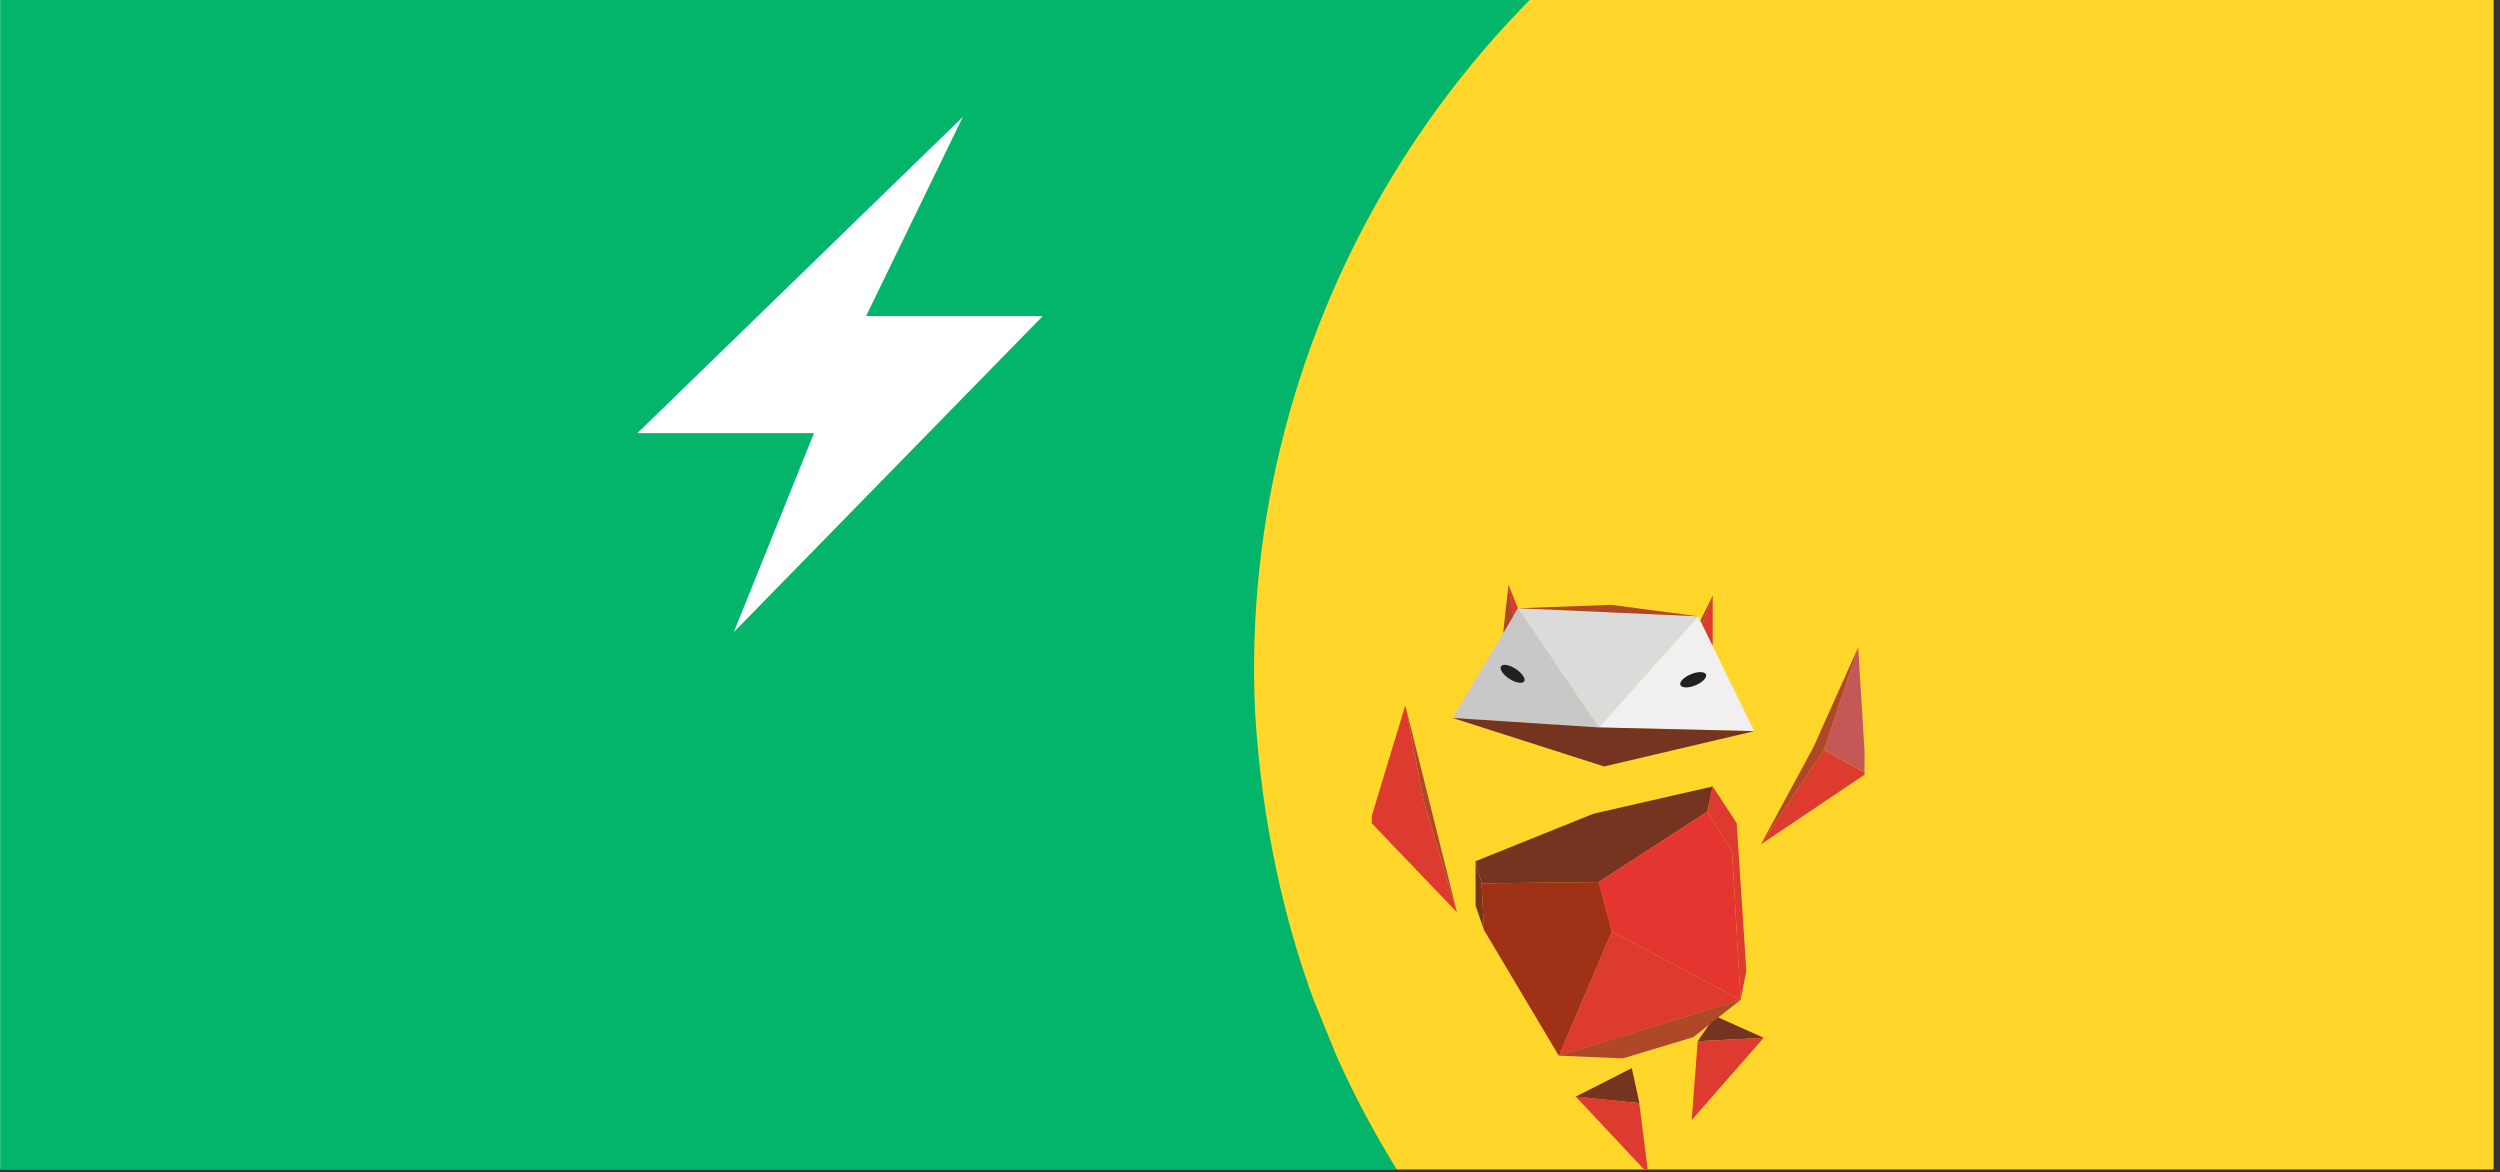 <?xml version="1.0" encoding="UTF-8"?> <svg xmlns="http://www.w3.org/2000/svg" xmlns:xlink="http://www.w3.org/1999/xlink" width="258" zoomAndPan="magnify" viewBox="0 0 193.5 90.75" height="121" preserveAspectRatio="xMidYMid meet" version="1.0"><rect x="0" y="0" width="193.5" height="90.75" fill="#333333" stroke="none"/><defs><clipPath id="1daa70818c"><path d="M 0.016 0 L 192.984 0 L 192.984 90.5 L 0.016 90.5 Z M 0.016 0 " clip-rule="nonzero"></path></clipPath><clipPath id="0d3a66ba6d"><path d="M 97 0 L 192.984 0 L 192.984 90.5 L 97 90.5 Z M 97 0 " clip-rule="nonzero"></path></clipPath><clipPath id="43a6afe92c"><path d="M 242.293 -56.988 L 297.801 79.18 L 129.715 147.695 L 74.211 11.527 Z M 242.293 -56.988 " clip-rule="nonzero"></path></clipPath><clipPath id="69ed4207dd"><path d="M 97.145 55.137 C 97.617 63.086 99.293 71.656 102.469 79.445 C 105.645 87.234 110.035 94.188 115.223 100.129 C 115.359 100.242 115.418 100.391 115.551 100.508 C 135.621 122.578 168.488 131.461 197.941 119.883 L 297.801 79.18 L 242.293 -56.988 L 142.508 -16.316 C 113.133 -3.91 95.727 25.121 97.145 55.137 Z M 97.145 55.137 " clip-rule="nonzero"></path></clipPath><clipPath id="dbf847b09f"><path d="M 106.172 54 L 113 54 L 113 71 L 106.172 71 Z M 106.172 54 " clip-rule="nonzero"></path></clipPath><clipPath id="a5a51abad4"><path d="M 141 50 L 144.316 50 L 144.316 60 L 141 60 Z M 141 50 " clip-rule="nonzero"></path></clipPath><clipPath id="822cc81341"><path d="M 136 58 L 144.316 58 L 144.316 66 L 136 66 Z M 136 58 " clip-rule="nonzero"></path></clipPath><clipPath id="abb7f0bfaa"><path d="M 121 84 L 128 84 L 128 90.5 L 121 90.5 Z M 121 84 " clip-rule="nonzero"></path></clipPath><clipPath id="f45ad0fe39"><path d="M 116 45.25 L 118 45.25 L 118 48 L 116 48 Z M 116 45.25 " clip-rule="nonzero"></path></clipPath><clipPath id="9c76299a7a"><path d="M 116 45.25 L 118 45.25 L 118 50 L 116 50 Z M 116 45.25 " clip-rule="nonzero"></path></clipPath><clipPath id="d3c9ebdd89"><path d="M 49.332 9.051 L 80.762 9.051 L 80.762 48.996 L 49.332 48.996 Z M 49.332 9.051 " clip-rule="nonzero"></path></clipPath><clipPath id="3a865b68f6"><path d="M 49.332 33.523 L 63.004 33.523 L 56.793 48.93 L 80.711 24.461 L 67.035 24.461 L 74.523 9.051 Z M 49.332 33.523 " clip-rule="nonzero"></path></clipPath></defs><g clip-path="url(#1daa70818c)"><path fill="#ffffff" d="M 0.016 0 L 192.984 0 L 192.984 90.5 L 0.016 90.5 Z M 0.016 0 " fill-opacity="1" fill-rule="nonzero"></path><path fill="#03b56b" d="M 0.016 0 L 192.984 0 L 192.984 90.5 L 0.016 90.5 Z M 0.016 0 " fill-opacity="1" fill-rule="nonzero"></path></g><g clip-path="url(#0d3a66ba6d)"><g clip-path="url(#43a6afe92c)"><g clip-path="url(#69ed4207dd)"><path fill="#ffd629" d="M 242.293 -56.988 L 297.801 79.18 L 130.246 147.477 L 74.742 11.309 Z M 242.293 -56.988 " fill-opacity="1" fill-rule="nonzero"></path></g></g></g><path fill="#753420" d="M 132.562 60.871 L 123.336 62.98 L 114.211 66.656 L 114.676 68.375 L 123.746 68.27 L 132.148 62.824 Z M 132.562 60.871 " fill-opacity="1" fill-rule="evenodd"></path><path fill="#e43530" d="M 132.148 62.824 L 134.059 65.926 L 134.727 77.391 L 124.754 72.102 L 123.746 68.27 Z M 132.148 62.824 " fill-opacity="1" fill-rule="evenodd"></path><path fill="#753420" d="M 114.211 66.656 L 114.211 70.094 L 114.855 71.973 L 114.676 68.375 Z M 114.211 66.656 " fill-opacity="1" fill-rule="evenodd"></path><path fill="#dd3a30" d="M 132.562 60.871 L 134.418 63.711 L 135.164 75.125 L 134.727 77.391 L 134.059 65.926 L 132.148 62.824 Z M 132.562 60.871 " fill-opacity="1" fill-rule="evenodd"></path><path fill="#dd3a30" d="M 134.727 77.391 L 124.754 72.102 L 120.656 81.719 Z M 134.727 77.391 " fill-opacity="1" fill-rule="evenodd"></path><path fill="#9f3116" d="M 123.746 68.27 L 124.754 72.102 L 120.656 81.719 L 114.855 71.973 L 114.676 68.375 Z M 123.746 68.27 " fill-opacity="1" fill-rule="evenodd"></path><g clip-path="url(#dbf847b09f)"><path fill="#dd3a30" d="M 110.191 61.992 L 112.77 70.617 L 106.043 63.582 L 108.773 54.59 Z M 110.191 61.992 " fill-opacity="1" fill-rule="evenodd"></path></g><path fill="#af4729" d="M 108.773 54.59 L 112.77 70.617 L 110.191 61.992 Z M 108.773 54.59 " fill-opacity="1" fill-rule="evenodd"></path><g clip-path="url(#a5a51abad4)"><path fill="#c45857" d="M 143.824 50.102 C 143.824 50.203 144.418 59.844 144.418 59.844 L 141.172 58.047 Z M 143.824 50.102 " fill-opacity="1" fill-rule="evenodd"></path></g><g clip-path="url(#822cc81341)"><path fill="#dd3a30" d="M 144.445 59.871 L 136.301 65.344 L 141.172 58.047 Z M 144.445 59.871 " fill-opacity="1" fill-rule="evenodd"></path></g><path fill="#af4729" d="M 143.824 50.102 L 140.371 57.812 L 136.301 65.344 L 141.172 58.047 Z M 143.824 50.102 " fill-opacity="1" fill-rule="evenodd"></path><path fill="#753420" d="M 136.508 80.328 L 132.742 78.633 L 131.402 80.59 Z M 136.508 80.328 " fill-opacity="1" fill-rule="evenodd"></path><path fill="#dd3a30" d="M 136.508 80.328 L 130.938 86.688 L 131.402 80.59 Z M 136.508 80.328 " fill-opacity="1" fill-rule="evenodd"></path><path fill="#753420" d="M 126.301 82.672 L 126.891 85.383 L 121.945 84.887 Z M 126.301 82.672 " fill-opacity="1" fill-rule="evenodd"></path><g clip-path="url(#abb7f0bfaa)"><path fill="#dd3a30" d="M 126.879 85.387 L 127.574 90.859 L 121.957 84.867 Z M 126.879 85.387 " fill-opacity="1" fill-rule="evenodd"></path></g><path fill="#af4729" d="M 134.727 77.383 L 131.066 80.273 L 125.605 81.918 L 120.656 81.707 Z M 134.727 77.383 " fill-opacity="1" fill-rule="evenodd"></path><path fill="#f1efef" d="M 135.785 56.59 L 131.43 47.703 L 123.746 56.301 Z M 135.785 56.59 " fill-opacity="1" fill-rule="evenodd"></path><path fill="#dcdbdb" d="M 131.43 47.703 L 117.484 47.078 L 123.746 56.301 Z M 131.43 47.703 " fill-opacity="1" fill-rule="evenodd"></path><path fill="#c9c8c8" d="M 117.484 47.078 L 112.434 55.57 L 123.746 56.301 Z M 117.484 47.078 " fill-opacity="1" fill-rule="evenodd"></path><path fill="#753420" d="M 135.785 56.59 L 124.16 59.324 L 112.434 55.57 L 123.695 56.301 Z M 135.785 56.59 " fill-opacity="1" fill-rule="evenodd"></path><path fill="#af4729" d="M 131.43 47.703 L 124.727 46.816 L 117.484 47.078 Z M 131.43 47.703 " fill-opacity="1" fill-rule="evenodd"></path><path fill="#dd3a30" d="M 132.562 49.996 L 132.562 46.086 L 131.738 48.301 Z M 132.562 49.996 " fill-opacity="1" fill-rule="evenodd"></path><path fill="#af4729" d="M 132.562 46.086 L 131.609 48.043 L 131.738 48.301 Z M 132.562 46.086 " fill-opacity="1" fill-rule="evenodd"></path><g clip-path="url(#f45ad0fe39)"><path fill="#dd3a30" d="M 117.484 47.078 L 116.762 45.254 L 117.098 47.703 Z M 117.484 47.078 " fill-opacity="1" fill-rule="evenodd"></path></g><g clip-path="url(#9c76299a7a)"><path fill="#af4729" d="M 116.762 45.254 C 116.762 45.254 116.324 49.031 116.352 49.004 C 116.375 48.98 117.125 47.703 117.125 47.703 Z M 116.762 45.254 " fill-opacity="1" fill-rule="evenodd"></path></g><path fill="#211f1f" d="M 130.062 53.02 C 130.164 53.254 130.68 53.277 131.223 53.043 C 131.762 52.836 132.125 52.445 132.047 52.211 C 131.945 51.977 131.43 51.949 130.887 52.184 C 130.348 52.395 129.961 52.785 130.062 53.02 " fill-opacity="1" fill-rule="evenodd"></path><path fill="#211f1f" d="M 116.172 51.586 C 116.043 51.793 116.352 52.238 116.84 52.551 C 117.332 52.863 117.848 52.941 117.977 52.73 C 118.105 52.523 117.793 52.082 117.305 51.766 C 116.816 51.453 116.301 51.352 116.172 51.586 " fill-opacity="1" fill-rule="evenodd"></path><g clip-path="url(#d3c9ebdd89)"><g clip-path="url(#3a865b68f6)"><path fill="#ffffff" d="M 49.332 9.051 L 80.699 9.051 L 80.699 48.93 L 49.332 48.93 Z M 49.332 9.051 " fill-opacity="1" fill-rule="nonzero"></path></g></g></svg> 
